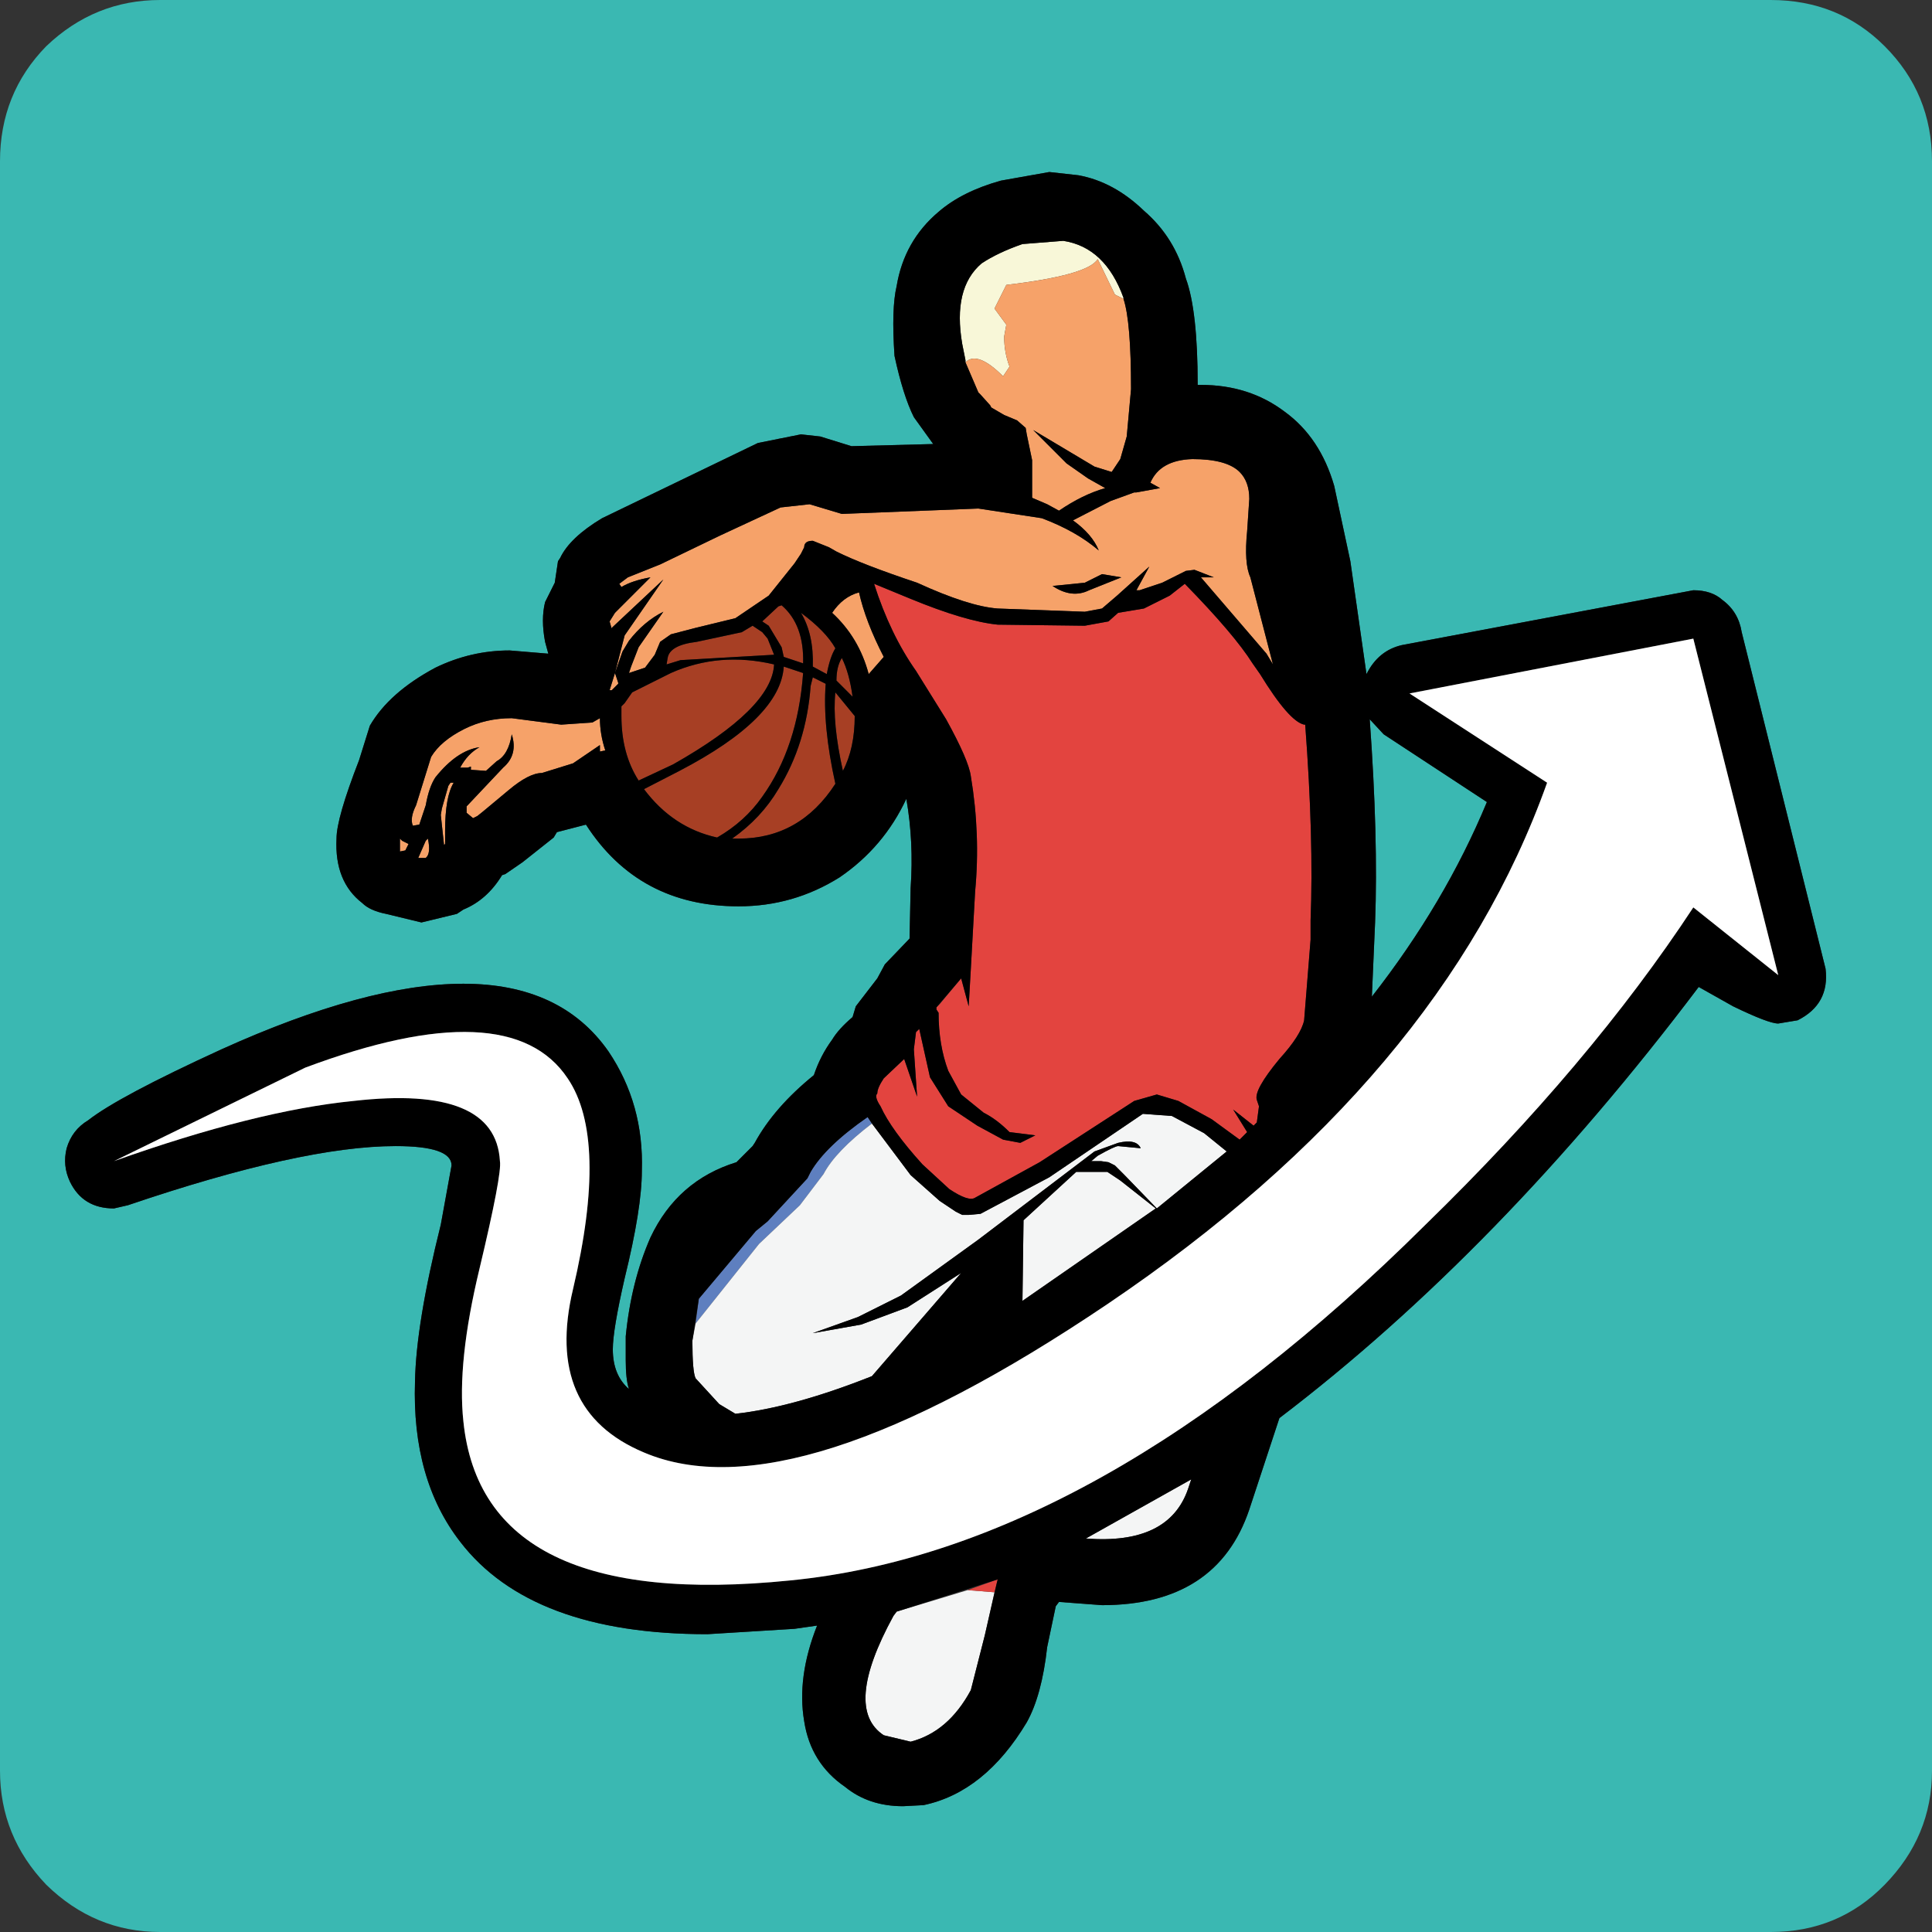 <?xml version="1.0" encoding="UTF-8" standalone="no"?>
<svg xmlns:xlink="http://www.w3.org/1999/xlink" height="89.85px" width="89.85px" xmlns="http://www.w3.org/2000/svg">
  <rect width="100%" height="100%" fill="#333333" stroke="none"/>
  <g transform="matrix(1.0, 0.0, 0.0, 1.0, -3.1, -3.1)">
    <path d="M56.3 12.9 Q54.9 11.55 53.25 11.25 L51.9 11.1 49.65 11.5 Q47.85 12.0 46.75 12.95 45.15 14.3 44.8 16.4 44.55 17.45 44.7 19.65 45.1 21.5 45.6 22.5 L46.5 23.75 42.7 23.85 41.25 23.4 40.35 23.3 38.35 23.7 31.1 27.2 Q29.6 28.1 29.15 29.05 L29.05 29.2 28.9 30.2 28.45 31.1 Q28.25 31.9 28.45 32.95 L28.6 33.5 26.8 33.35 Q25.0 33.35 23.35 34.15 21.2 35.3 20.3 36.85 L19.8 38.45 Q18.75 41.15 18.75 42.1 18.65 44.1 19.95 45.1 20.3 45.45 21.05 45.6 L22.7 46.0 24.35 45.6 24.65 45.4 Q25.75 44.95 26.45 43.8 L26.6 43.75 27.4 43.2 28.85 42.05 29.0 41.8 30.35 41.45 Q32.8 45.25 37.45 45.25 40.0 45.25 42.15 43.9 44.2 42.5 45.25 40.25 45.6 42.25 45.45 44.4 L45.4 46.75 44.25 47.95 43.9 48.6 42.9 49.9 42.75 50.4 Q42.1 50.95 41.8 51.45 41.25 52.2 40.95 53.1 39.1 54.6 38.2 56.25 L38.1 56.4 37.35 57.15 Q34.6 58.0 33.35 60.65 32.45 62.7 32.2 65.25 L32.2 66.35 Q32.2 67.25 32.35 67.7 31.6 67.05 31.6 65.85 31.6 64.95 32.15 62.55 32.95 59.3 32.95 57.55 33.05 54.45 31.4 52.0 29.2 48.85 24.65 48.85 20.15 48.85 13.4 51.9 8.6 54.1 7.2 55.2 6.45 55.65 6.2 56.5 6.0 57.3 6.35 58.05 6.95 59.3 8.4 59.3 L9.05 59.15 Q17.15 56.4 21.5 56.4 24.1 56.4 24.1 57.3 L23.6 60.05 Q22.45 64.65 22.4 67.35 22.25 71.9 24.5 74.8 27.8 79.1 36.0 79.1 L40.05 78.85 41.1 78.7 Q40.15 81.1 40.5 83.15 40.8 85.1 42.4 86.2 43.5 87.1 45.1 87.1 L46.05 87.05 Q48.9 86.45 50.85 83.2 51.55 81.95 51.8 79.7 L52.2 77.8 52.35 77.6 54.35 77.75 Q59.7 77.75 61.2 73.3 L62.6 69.05 Q72.85 61.25 82.1 49.0 L83.7 49.9 Q85.35 50.7 85.8 50.7 L86.7 50.55 Q88.2 49.8 88.0 48.15 L84.1 32.5 Q83.95 31.55 83.2 31.0 82.7 30.55 81.85 30.55 L68.3 33.1 Q67.2 33.35 66.65 34.45 L65.9 29.2 65.15 25.7 Q64.5 23.45 62.85 22.25 61.2 21.0 58.95 21.0 L58.8 21.0 Q58.8 17.55 58.25 16.05 57.75 14.15 56.3 12.9 M3.1 10.6 Q3.1 7.45 5.25 5.25 7.5 3.1 10.55 3.1 L85.45 3.1 Q88.6 3.1 90.75 5.25 92.95 7.45 92.95 10.6 L92.95 85.45 Q92.95 88.5 90.75 90.75 88.6 92.95 85.45 92.95 L10.55 92.95 Q7.5 92.95 5.25 90.75 3.1 88.5 3.1 85.45 L3.1 10.6" fill="#3ab8b2" fill-rule="evenodd" stroke="none"/>
    <path d="M66.9 49.45 L67.05 46.0 Q67.2 42.05 66.8 36.55 L67.45 37.25 72.25 40.4 Q70.3 45.1 66.9 49.45" fill="#3ab8b2" fill-rule="evenodd" stroke="none"/>
    <path d="M38.85 32.2 L38.55 32.0 39.3 31.3 39.45 31.25 Q40.5 32.15 40.45 33.95 L39.7 33.7 39.55 33.65 39.45 33.2 38.85 32.2" fill="#a73f24" fill-rule="evenodd" stroke="none"/>
    <path d="M53.75 30.55 L55.25 29.95 54.35 29.8 53.55 30.2 52.05 30.35 Q52.95 30.95 53.75 30.55 M31.7 34.4 L31.85 34.85 31.85 34.9 31.55 35.2 31.45 35.2 31.7 34.4 32.15 32.65 33.95 30.05 31.55 32.3 31.55 32.35 31.45 32.0 31.7 31.6 33.35 29.95 Q32.5 30.1 32.0 30.4 L31.9 30.25 32.3 29.95 33.8 29.35 36.6 28.0 39.4 26.7 40.75 26.55 42.25 27.0 48.6 26.75 51.55 27.2 Q53.15 27.8 54.2 28.7 53.9 27.95 53.0 27.3 L54.75 26.4 55.85 26.0 55.95 26.0 57.05 25.8 56.6 25.55 Q57.05 24.5 58.55 24.45 60.15 24.45 60.75 25.05 61.2 25.5 61.2 26.3 L61.1 27.8 Q60.95 29.3 61.25 29.95 L62.3 34.0 62.0 33.5 58.95 29.95 59.55 29.95 58.65 29.6 58.25 29.65 57.15 30.2 56.1 30.55 55.95 30.55 56.55 29.45 55.05 30.8 54.35 31.4 53.55 31.55 49.5 31.4 Q48.15 31.3 45.75 30.2 43.2 29.35 42.0 28.75 L41.65 28.55 40.9 28.25 Q40.5 28.25 40.5 28.55 L40.35 28.85 40.05 29.3 38.85 30.8 37.3 31.85 35.45 32.3 34.3 32.6 33.8 32.95 33.55 33.55 33.1 34.15 32.35 34.4 32.45 34.1 32.8 33.2 33.95 31.55 Q33.05 32.0 32.35 32.9 L32.05 33.4 31.7 34.4" fill="#f6a269" fill-rule="evenodd" stroke="none"/>
    <path d="M40.35 31.6 Q41.5 32.45 41.95 33.25 41.7 33.65 41.55 34.45 L40.9 34.1 Q40.95 32.6 40.35 31.6" fill="#a73f24" fill-rule="evenodd" stroke="none"/>
    <path d="M34.75 33.8 L34.1 34.0 34.15 33.7 Q34.25 33.1 35.5 32.95 L37.6 32.5 38.1 32.2 38.55 32.5 38.8 32.8 39.1 33.55 34.75 33.8" fill="#a73f24" fill-rule="evenodd" stroke="none"/>
    <path d="M52.55 14.3 Q54.5 14.6 55.35 16.95 L55.35 17.0 54.95 16.8 54.15 15.15 Q53.7 15.9 49.9 16.35 L49.35 17.45 49.9 18.2 49.8 18.75 Q49.8 19.5 50.05 20.15 L49.75 20.6 Q48.55 19.4 48.0 19.95 L48.0 19.85 47.85 19.1 Q47.4 16.5 48.75 15.35 49.5 14.85 50.65 14.45 L52.55 14.3" fill="#f8f7d8" fill-rule="evenodd" stroke="none"/>
    <path d="M54.15 15.15 L54.95 16.8 55.35 17.0 Q55.7 18.05 55.7 21.2 L55.5 23.4 55.2 24.45 54.8 25.05 54.0 24.8 51.15 23.1 52.7 24.65 53.7 25.35 54.5 25.8 Q53.45 26.1 52.35 26.85 L51.8 26.55 51.1 26.25 51.1 24.5 50.85 23.3 50.8 23.0 50.4 22.65 49.8 22.4 49.2 22.05 49.15 21.95 48.7 21.45 48.6 21.35 48.0 19.95 Q48.55 19.4 49.75 20.6 L50.05 20.15 Q49.8 19.5 49.8 18.75 L49.9 18.2 49.35 17.45 49.9 16.35 Q53.7 15.9 54.15 15.15" fill="#f6a269" fill-rule="evenodd" stroke="none"/>
    <path d="M21.7 42.7 L21.7 42.1 21.8 42.2 22.1 42.35 21.95 42.65 21.7 42.7" fill="#f6a269" fill-rule="evenodd" stroke="none"/>
    <path d="M22.9 42.2 L23.0 42.1 Q23.15 42.8 22.9 43.0 L22.55 43.0 22.9 42.2" fill="#f6a269" fill-rule="evenodd" stroke="none"/>
    <path d="M31.0 37.75 L29.75 38.6 28.3 39.05 Q27.7 39.05 26.75 39.85 L25.55 40.85 25.3 41.05 25.1 41.15 24.8 40.9 24.8 40.6 24.85 40.55 26.5 38.8 Q27.2 38.2 26.9 37.25 26.75 38.2 26.2 38.5 L25.7 38.95 25.0 38.9 25.0 38.75 24.85 38.8 24.5 38.8 Q24.85 38.15 25.4 37.85 24.35 38.0 23.35 39.25 23.05 39.7 22.9 40.55 L22.6 41.45 22.3 41.5 Q22.15 41.15 22.45 40.55 L23.15 38.3 Q23.6 37.55 24.7 37.0 25.7 36.5 26.9 36.5 L29.2 36.8 30.65 36.7 31.0 36.5 Q31.0 37.25 31.25 38.0 L31.0 38.05 31.0 37.75" fill="#f6a269" fill-rule="evenodd" stroke="none"/>
    <path d="M24.05 39.5 L24.2 39.5 Q23.8 40.15 23.8 41.75 L23.8 42.35 23.75 42.4 23.6 41.0 23.65 40.7 23.95 39.65 24.05 39.5" fill="#f6a269" fill-rule="evenodd" stroke="none"/>
    <path d="M42.25 33.7 Q42.6 34.4 42.75 35.5 L42.0 34.75 Q42.0 34.1 42.25 33.7" fill="#a73f24" fill-rule="evenodd" stroke="none"/>
    <path d="M44.65 78.25 L44.8 78.05 48.1 77.05 49.35 77.15 48.9 79.15 48.25 81.7 Q47.2 83.65 45.45 84.1 L44.2 83.8 Q42.3 82.55 44.65 78.25" fill="#f4f5f5" fill-rule="evenodd" stroke="none"/>
    <path d="M49.35 77.15 L48.1 77.05 49.5 76.55 49.45 76.75 49.35 77.15" fill="#e3443f" fill-rule="evenodd" stroke="none"/>
    <path d="M39.1 34.0 Q39.0 36.05 34.4 38.65 L32.8 39.4 Q32.0 38.15 32.0 36.4 L32.0 35.95 32.15 35.8 32.5 35.3 34.3 34.4 Q36.55 33.4 39.1 34.0" fill="#a73f24" fill-rule="evenodd" stroke="none"/>
    <path d="M53.55 32.2 L54.65 32.0 55.1 31.6 56.3 31.4 57.5 30.8 58.2 30.25 Q60.5 32.6 61.35 33.95 L61.7 34.45 Q63.05 36.65 63.75 36.8 L63.8 36.8 Q64.2 42.1 64.05 45.9 L64.05 46.8 63.75 50.55 Q63.6 51.25 62.6 52.35 61.4 53.8 61.55 54.25 L61.65 54.55 61.55 55.3 61.4 55.45 60.45 54.7 61.1 55.75 60.75 56.1 59.45 55.15 57.9 54.3 56.9 54.0 55.85 54.3 51.45 57.15 48.45 58.8 Q48.15 59.0 47.25 58.4 L46.0 57.25 Q44.55 55.65 44.05 54.55 43.75 54.1 43.9 53.95 43.9 53.7 44.2 53.25 L45.15 52.35 45.75 54.1 45.6 51.9 45.7 51.1 45.85 50.95 46.35 53.2 47.2 54.55 48.55 55.45 49.75 56.1 50.55 56.25 51.25 55.9 50.05 55.75 Q49.45 55.15 48.85 54.85 L47.8 54.0 47.2 52.9 Q46.75 51.7 46.75 50.2 L46.65 50.05 46.65 49.95 46.8 49.8 47.8 48.6 48.15 49.9 48.25 48.15 48.45 44.55 Q48.7 41.9 48.25 39.2 48.15 38.45 47.1 36.55 L45.7 34.3 Q44.5 32.6 43.75 30.25 L45.45 30.95 Q48.0 32.0 49.5 32.15 L53.55 32.2" fill="#e3443f" fill-rule="evenodd" stroke="none"/>
    <path d="M41.4 57.7 L40.3 59.15 38.4 60.95 35.45 64.65 35.6 63.5 38.25 60.35 38.8 59.9 40.65 57.9 40.8 57.6 Q41.5 56.4 43.45 55.05 L43.65 55.35 Q41.95 56.65 41.4 57.7" fill="#5e7fbf" fill-rule="evenodd" stroke="none"/>
    <path d="M53.15 57.6 L54.6 57.6 54.75 57.7 55.2 58.0 56.85 59.3 50.65 63.6 50.7 59.85 53.15 57.6" fill="#f4f5f5" fill-rule="evenodd" stroke="none"/>
    <path d="M58.35 72.35 Q57.45 74.95 53.6 74.65 L58.5 71.9 58.35 72.35" fill="#f4f5f5" fill-rule="evenodd" stroke="none"/>
    <path d="M56.25 54.9 L57.6 55.0 59.1 55.8 60.15 56.65 56.9 59.3 55.4 57.75 54.95 57.3 54.65 57.15 54.3 57.1 53.85 57.1 54.15 56.85 Q54.95 56.4 55.1 56.4 L56.15 56.5 Q55.95 56.05 55.1 56.25 L54.0 56.65 48.6 60.75 45.0 63.35 43.0 64.35 40.9 65.1 43.15 64.7 45.3 63.9 47.8 62.3 43.65 67.1 Q40.0 68.55 37.3 68.85 L36.55 68.4 35.45 67.2 Q35.3 66.9 35.3 65.45 L35.45 64.65 38.4 60.95 40.3 59.15 41.4 57.7 Q41.95 56.65 43.65 55.35 L45.45 57.75 46.8 58.95 47.55 59.45 47.85 59.6 48.15 59.6 48.7 59.55 51.9 57.85 56.25 54.9" fill="#f4f5f5" fill-rule="evenodd" stroke="none"/>
    <path d="M41.5 34.9 Q41.35 36.85 41.95 39.55 40.3 42.1 37.45 42.1 L37.15 42.1 Q38.5 41.15 39.3 39.8 40.6 37.7 40.8 35.0 L40.9 34.6 41.5 34.9" fill="#a73f24" fill-rule="evenodd" stroke="none"/>
    <path d="M36.45 42.05 Q34.4 41.6 33.05 39.8 L34.7 38.95 Q39.4 36.5 39.55 34.1 L40.45 34.4 Q40.2 37.85 38.55 40.15 37.75 41.3 36.45 42.05" fill="#a73f24" fill-rule="evenodd" stroke="none"/>
    <path d="M42.3 38.95 Q41.8 36.7 41.95 35.3 L42.85 36.4 Q42.85 37.9 42.3 38.95" fill="#a73f24" fill-rule="evenodd" stroke="none"/>
    <path d="M41.8 31.6 Q42.3 30.85 43.05 30.65 43.35 32.0 44.2 33.65 L43.5 34.45 Q43.05 32.75 41.8 31.6" fill="#f6a269" fill-rule="evenodd" stroke="none"/>
    <path d="M55.25 29.95 L53.75 30.55 Q52.95 30.95 52.05 30.35 L53.55 30.2 54.35 29.8 55.25 29.95" fill="#000000" fill-rule="evenodd" stroke="none"/>
    <path d="M25.4 62.1 Q24.35 66.45 24.65 69.2 25.55 78.05 39.85 76.6 54.15 75.2 69.4 60.05 77.05 52.6 81.85 45.3 L85.8 48.45 81.85 32.8 68.65 35.35 75.05 39.5 Q70.15 53.25 54.6 63.75 40.0 73.6 33.05 70.65 28.4 68.7 29.75 63.05 31.4 56.05 29.5 53.25 26.8 49.2 17.3 52.75 L8.4 57.1 Q15.0 54.75 19.55 54.3 26.15 53.55 26.35 57.1 26.45 57.7 25.4 62.1 M58.5 71.9 L53.6 74.65 Q57.45 74.95 58.35 72.35 L58.5 71.9 M49.5 76.55 L44.8 78.05 44.65 78.25 Q42.3 82.55 44.2 83.8 L45.45 84.1 Q47.2 83.65 48.25 81.7 L48.9 79.15 49.45 76.75 49.5 76.55 M54.75 57.7 L54.6 57.6 53.15 57.6 50.7 59.85 50.65 63.6 56.85 59.3 55.2 58.0 54.75 57.7 M59.1 55.8 L57.6 55.0 56.25 54.9 51.9 57.85 48.7 59.55 48.15 59.6 47.85 59.6 47.55 59.45 46.8 58.95 45.45 57.75 43.65 55.35 43.45 55.05 Q41.5 56.4 40.8 57.6 L40.65 57.9 38.8 59.9 38.25 60.35 35.6 63.5 35.3 65.45 Q35.3 66.9 35.45 67.2 L36.55 68.4 37.3 68.85 Q40.0 68.55 43.65 67.1 L47.8 62.3 45.3 63.9 43.15 64.7 40.9 65.1 43.0 64.35 45.0 63.35 48.6 60.75 54.0 56.65 55.1 56.25 Q55.95 56.05 56.15 56.5 L55.1 56.4 Q54.95 56.4 54.15 56.85 L53.85 57.1 54.3 57.1 54.65 57.15 54.95 57.3 55.4 57.75 56.9 59.3 60.15 56.65 59.1 55.8 M67.05 46.0 L66.9 49.45 Q70.3 45.1 72.25 40.4 L67.45 37.25 66.8 36.55 Q67.2 42.05 67.05 46.0 M42.85 36.4 L41.95 35.3 Q41.8 36.7 42.3 38.95 42.85 37.9 42.85 36.4 M41.5 34.9 L40.9 34.6 40.8 35.0 Q40.6 37.7 39.3 39.8 38.5 41.15 37.15 42.1 L37.45 42.1 Q40.3 42.1 41.95 39.55 41.35 36.85 41.5 34.9 M42.25 33.7 Q42.0 34.1 42.0 34.75 L42.75 35.5 Q42.6 34.4 42.25 33.7 M40.9 34.1 L41.55 34.45 Q41.7 33.65 41.95 33.25 41.5 32.45 40.35 31.6 40.95 32.6 40.9 34.1 M43.05 30.65 Q42.3 30.85 41.8 31.6 43.05 32.75 43.5 34.45 L44.2 33.65 Q43.35 32.0 43.05 30.65 M39.45 31.25 L39.3 31.3 38.55 32.0 38.85 32.2 39.45 33.2 39.55 33.65 39.7 33.7 40.45 33.95 Q40.5 32.15 39.45 31.25 M55.1 31.6 L54.65 32.0 53.55 32.2 49.5 32.15 Q48.0 32.0 45.45 30.95 L43.75 30.25 Q44.5 32.6 45.7 34.3 L47.1 36.55 Q48.15 38.45 48.25 39.2 48.7 41.9 48.45 44.55 L48.25 48.15 48.15 49.9 47.8 48.6 46.65 49.95 46.65 50.05 46.75 50.2 Q46.75 51.7 47.2 52.9 L47.8 54.0 48.85 54.85 Q49.45 55.15 50.05 55.75 L51.25 55.9 50.55 56.25 49.75 56.1 48.55 55.45 47.2 54.55 46.35 53.2 45.85 50.95 45.7 51.1 45.6 51.9 45.75 54.1 45.15 52.35 44.2 53.25 Q43.9 53.7 43.9 53.95 43.75 54.1 44.05 54.55 44.55 55.65 46.0 57.25 L47.25 58.4 Q48.15 59.0 48.45 58.8 L51.45 57.15 55.85 54.3 56.9 54.0 57.9 54.3 59.45 55.15 60.75 56.1 61.1 55.75 60.45 54.7 61.4 55.45 61.55 55.3 61.65 54.55 61.55 54.25 Q61.4 53.8 62.6 52.35 63.6 51.25 63.75 50.55 L64.05 46.8 64.05 45.9 Q64.2 42.1 63.8 36.8 L63.75 36.8 Q63.05 36.65 61.7 34.45 L61.35 33.95 Q60.5 32.6 58.2 30.25 L57.5 30.8 56.3 31.4 55.1 31.6 M55.35 16.95 Q54.5 14.6 52.55 14.3 L50.65 14.45 Q49.5 14.85 48.75 15.35 47.4 16.5 47.85 19.1 L48.0 19.85 48.0 19.95 48.6 21.35 48.7 21.45 49.15 21.95 49.2 22.05 49.8 22.4 50.4 22.65 50.8 23.0 50.85 23.3 51.1 24.5 51.1 26.25 51.8 26.55 52.35 26.85 Q53.45 26.1 54.5 25.8 L53.7 25.35 52.7 24.65 51.15 23.1 54.0 24.8 54.8 25.05 55.2 24.45 55.5 23.4 55.7 21.2 Q55.7 18.05 55.35 17.0 L55.35 16.95 M21.95 42.65 L22.1 42.35 21.8 42.2 21.7 42.1 21.7 42.7 21.95 42.65 M22.9 43.0 Q23.15 42.8 23.0 42.1 L22.9 42.2 22.55 43.0 22.9 43.0 M24.2 39.5 L24.05 39.5 23.95 39.65 23.65 40.7 23.6 41.0 23.75 42.4 23.8 42.35 23.8 41.75 Q23.8 40.15 24.2 39.5 M33.05 39.8 Q34.4 41.6 36.45 42.05 37.75 41.3 38.55 40.15 40.2 37.85 40.45 34.4 L39.55 34.1 Q39.4 36.5 34.7 38.95 L33.05 39.8 M32.0 35.95 L32.0 36.4 Q32.0 38.15 32.8 39.4 L34.4 38.65 Q39.0 36.05 39.1 34.0 36.55 33.4 34.3 34.4 L32.5 35.3 32.15 35.8 32.0 35.95 M31.0 36.5 L30.65 36.7 29.2 36.8 26.9 36.5 Q25.7 36.5 24.7 37.0 23.6 37.55 23.15 38.3 L22.45 40.55 Q22.15 41.15 22.3 41.5 L22.6 41.45 22.9 40.55 Q23.05 39.7 23.35 39.25 24.35 38.0 25.4 37.85 24.85 38.15 24.5 38.8 L24.85 38.8 25.0 38.75 25.0 38.9 25.7 38.95 26.2 38.5 Q26.75 38.2 26.9 37.25 27.2 38.2 26.5 38.8 L24.8 40.6 24.8 40.9 25.1 41.15 25.3 41.05 25.55 40.85 26.75 39.85 Q27.7 39.05 28.3 39.05 L29.75 38.6 31.0 37.75 31.0 38.05 31.25 38.0 Q31.0 37.25 31.0 36.5 M35.5 32.95 Q34.25 33.1 34.15 33.7 L34.1 34.0 34.75 33.8 39.1 33.55 38.8 32.8 38.55 32.5 38.1 32.2 37.6 32.5 35.5 32.95 M31.45 32.0 L31.55 32.35 31.55 32.3 33.95 30.05 32.15 32.65 31.7 34.4 31.45 35.2 31.55 35.2 31.85 34.9 31.85 34.85 31.7 34.4 32.05 33.4 32.35 32.9 Q33.05 32.0 33.95 31.55 L32.8 33.2 32.45 34.1 32.35 34.4 33.1 34.15 33.55 33.55 33.8 32.95 34.3 32.6 35.45 32.3 37.3 31.85 38.85 30.8 40.05 29.3 40.35 28.85 40.5 28.55 Q40.5 28.25 40.9 28.25 L41.65 28.55 42.0 28.75 Q43.2 29.35 45.75 30.2 48.15 31.3 49.5 31.4 L53.55 31.55 54.35 31.4 55.05 30.8 56.55 29.45 55.95 30.55 56.1 30.55 57.15 30.2 58.25 29.65 58.65 29.6 59.55 29.95 58.95 29.95 62.0 33.5 62.3 34.0 61.25 29.95 Q60.95 29.3 61.1 27.8 L61.2 26.3 Q61.2 25.5 60.75 25.05 60.15 24.45 58.55 24.45 57.05 24.5 56.6 25.55 L57.05 25.8 55.95 26.0 55.85 26.0 54.75 26.4 53.0 27.3 Q53.9 27.95 54.2 28.7 53.15 27.8 51.55 27.2 L48.6 26.75 42.25 27.0 40.75 26.55 39.4 26.7 36.6 28.0 33.8 29.35 32.3 29.95 31.9 30.25 32.0 30.4 Q32.5 30.1 33.35 29.95 L31.7 31.6 31.45 32.0 M46.75 12.95 Q47.85 12.0 49.65 11.5 L51.9 11.1 53.25 11.25 Q54.9 11.55 56.3 12.9 57.75 14.15 58.25 16.05 58.8 17.55 58.8 21.0 L58.95 21.0 Q61.2 21.0 62.85 22.25 64.5 23.45 65.15 25.7 L65.9 29.2 66.65 34.45 Q67.2 33.35 68.3 33.1 L81.85 30.55 Q82.7 30.55 83.2 31.0 83.95 31.55 84.1 32.5 L88.0 48.15 Q88.2 49.8 86.7 50.55 L85.8 50.7 Q85.35 50.7 83.7 49.9 L82.1 49.0 Q72.85 61.25 62.6 69.05 L61.2 73.3 Q59.7 77.75 54.35 77.75 L52.35 77.6 52.2 77.8 51.8 79.7 Q51.55 81.95 50.85 83.2 48.9 86.45 46.05 87.05 L45.1 87.1 Q43.5 87.1 42.4 86.2 40.8 85.1 40.5 83.15 40.15 81.1 41.1 78.7 L40.05 78.85 36.0 79.1 Q27.8 79.1 24.5 74.8 22.25 71.9 22.4 67.35 22.45 64.65 23.6 60.05 L24.1 57.3 Q24.1 56.4 21.5 56.4 17.15 56.4 9.05 59.15 L8.4 59.3 Q6.95 59.3 6.35 58.05 6.0 57.3 6.2 56.5 6.45 55.65 7.2 55.2 8.6 54.1 13.4 51.9 20.15 48.85 24.65 48.85 29.2 48.85 31.4 52.0 33.05 54.45 32.95 57.55 32.95 59.3 32.15 62.55 31.6 64.95 31.6 65.85 31.6 67.05 32.35 67.7 32.2 67.25 32.2 66.35 L32.2 65.25 Q32.45 62.7 33.35 60.65 34.6 58.0 37.35 57.15 L38.1 56.4 38.2 56.25 Q39.1 54.6 40.95 53.1 41.25 52.2 41.8 51.45 42.1 50.95 42.75 50.4 L42.9 49.9 43.9 48.6 44.25 47.95 45.4 46.75 45.45 44.4 Q45.6 42.25 45.25 40.25 44.2 42.5 42.15 43.9 40.0 45.25 37.45 45.25 32.8 45.25 30.35 41.45 L29.0 41.8 28.85 42.05 27.4 43.2 26.6 43.75 26.45 43.8 Q25.75 44.95 24.65 45.4 L24.35 45.6 22.7 46.0 21.05 45.6 Q20.3 45.45 19.95 45.1 18.65 44.1 18.75 42.1 18.75 41.15 19.8 38.45 L20.3 36.85 Q21.2 35.3 23.35 34.15 25.0 33.35 26.8 33.35 L28.6 33.5 28.45 32.95 Q28.25 31.9 28.45 31.1 L28.9 30.2 29.05 29.2 29.15 29.05 Q29.6 28.1 31.1 27.2 L38.35 23.7 40.35 23.3 41.25 23.4 42.7 23.85 46.5 23.75 45.6 22.5 Q45.1 21.5 44.7 19.65 44.55 17.45 44.8 16.4 45.15 14.3 46.75 12.95" fill="#000000" fill-rule="evenodd" stroke="none"/>
    <path d="M29.5 53.25 Q31.4 56.05 29.75 63.05 28.4 68.7 33.05 70.65 40.0 73.6 54.6 63.75 70.15 53.25 75.05 39.5 L68.65 35.35 81.85 32.8 85.8 48.45 81.85 45.3 Q77.05 52.6 69.4 60.05 54.15 75.2 39.85 76.6 25.55 78.05 24.65 69.2 24.35 66.45 25.4 62.1 26.45 57.7 26.35 57.1 26.15 53.55 19.55 54.3 15.0 54.75 8.4 57.1 L17.3 52.75 Q26.8 49.2 29.5 53.25" fill="#ffffff" fill-rule="evenodd" stroke="none"/>
  </g>
</svg>
